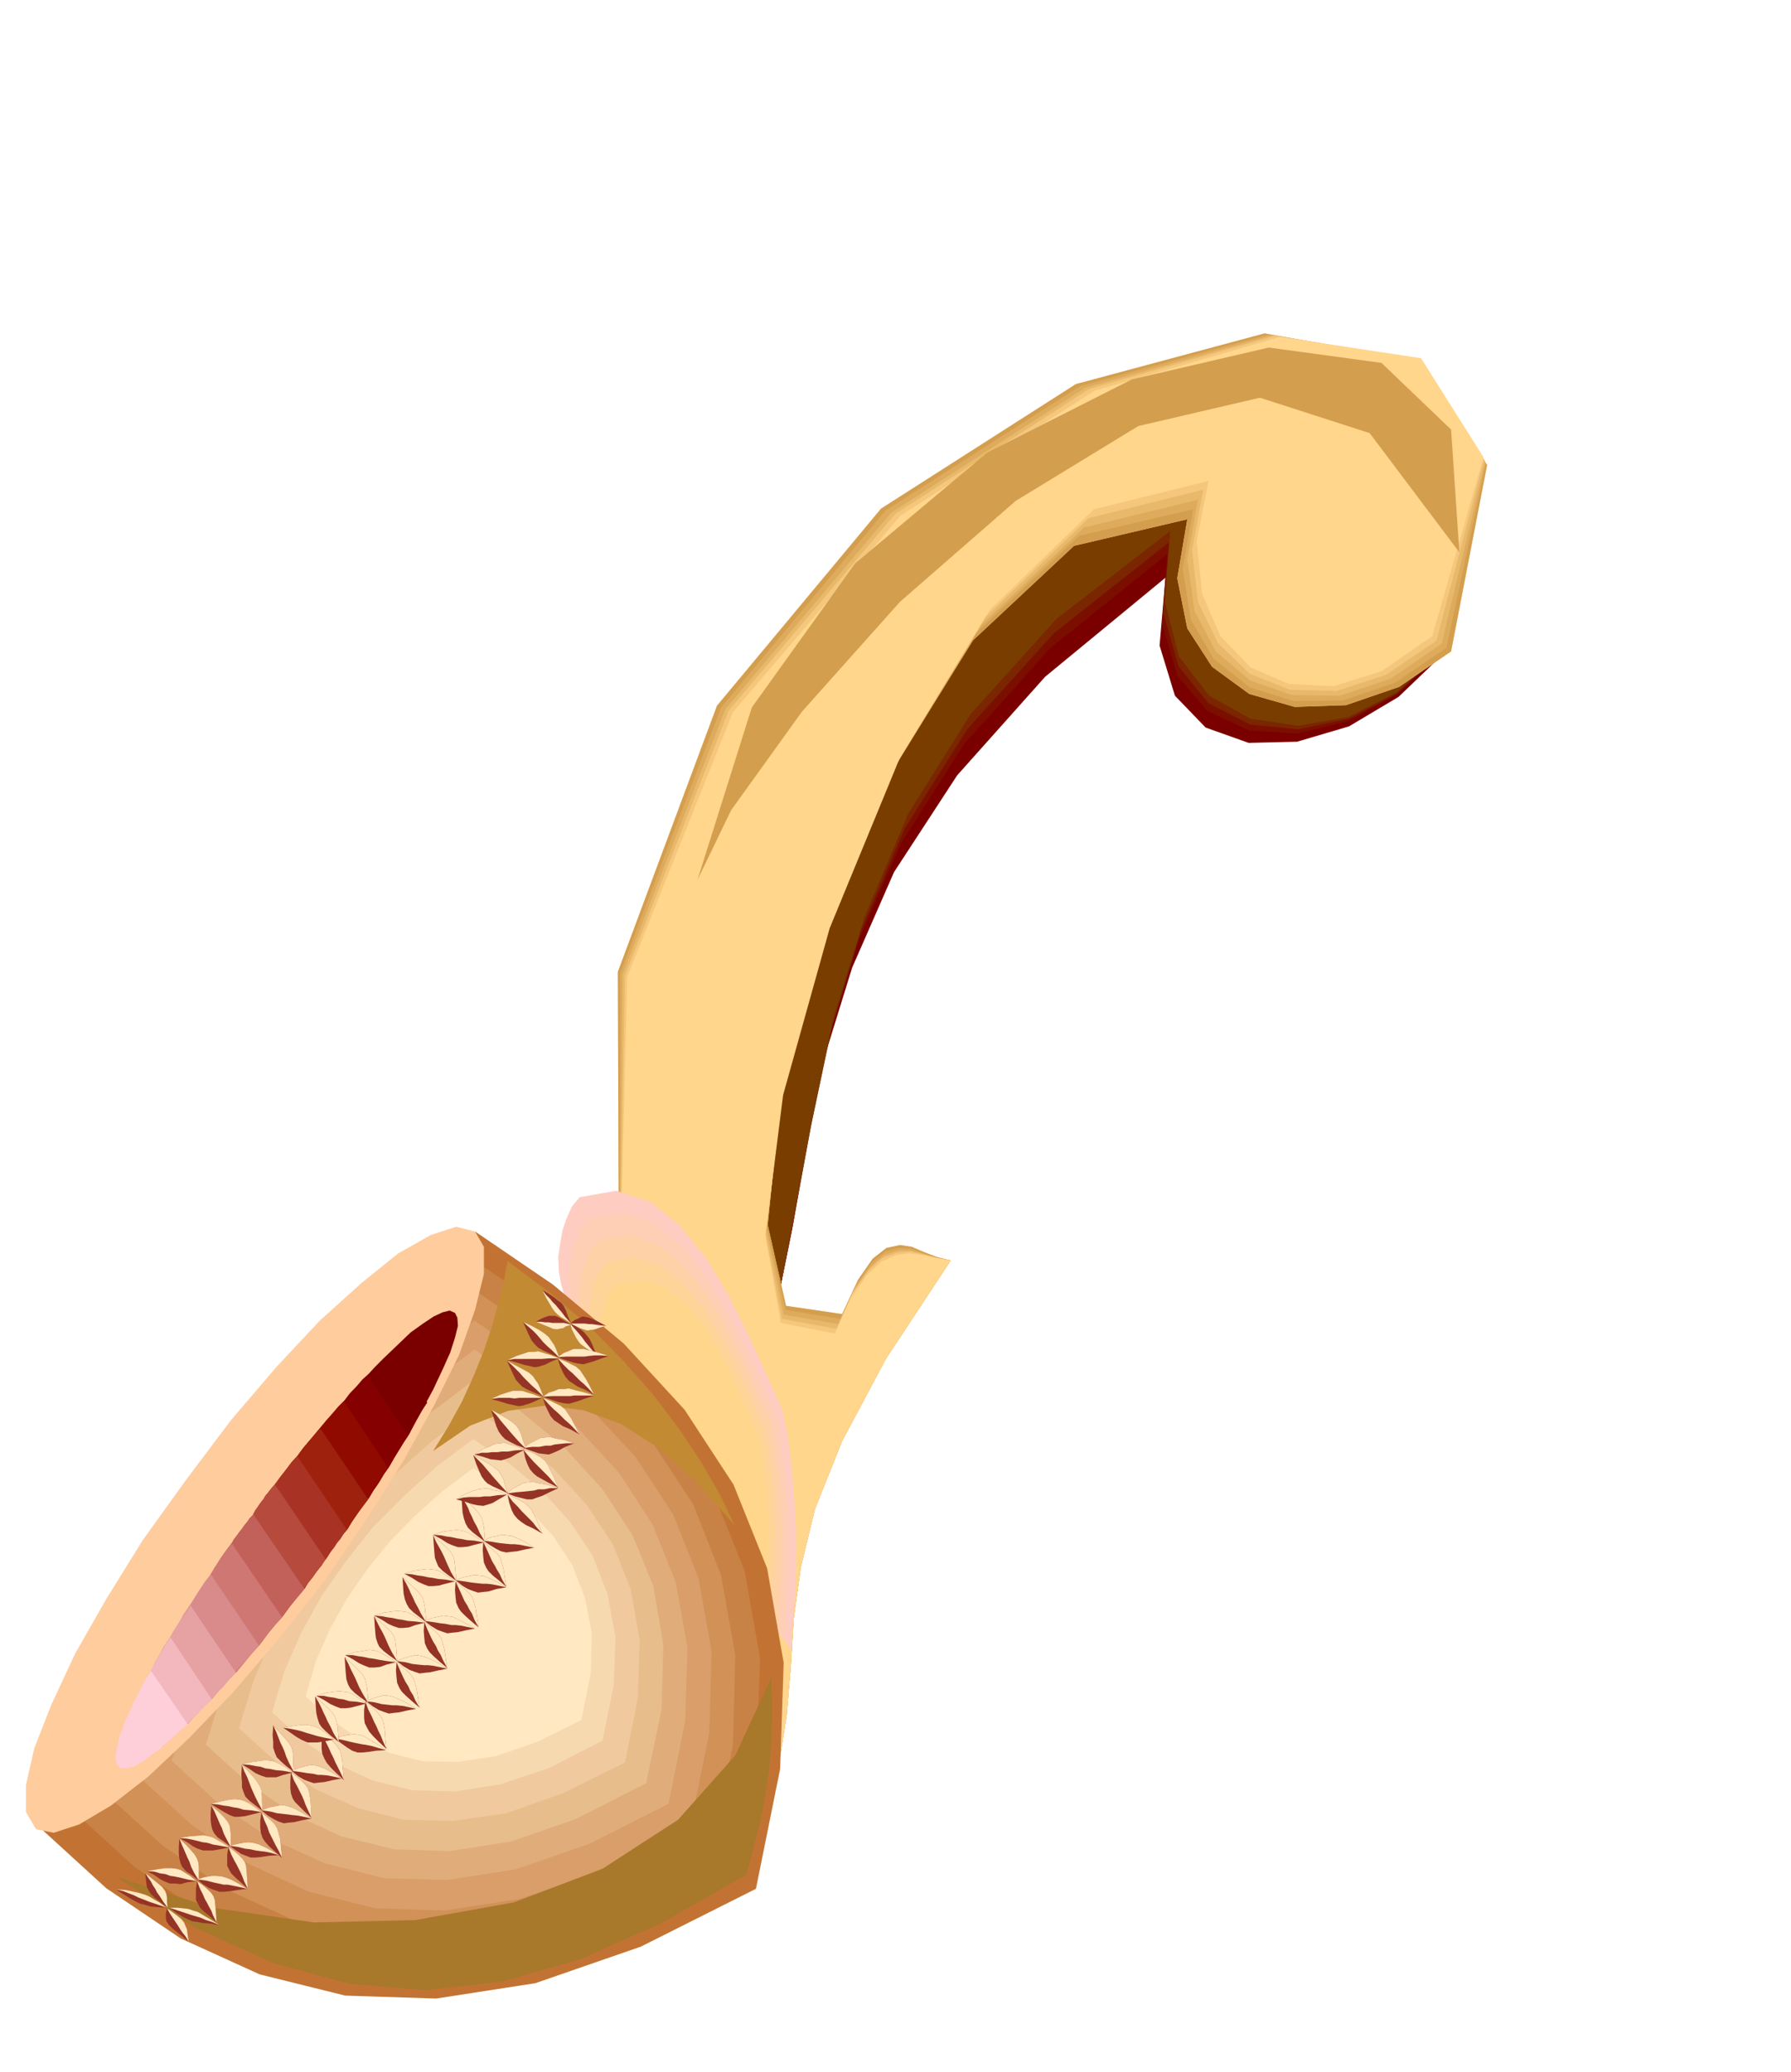 <svg xmlns="http://www.w3.org/2000/svg" width="490.455" height="567.446" fill-rule="evenodd" stroke-linecap="round" preserveAspectRatio="none" viewBox="0 0 3035 3512"><style>.brush1{fill:#7a0000}.pen1{stroke:none}.brush5{fill:#ffd68c}.brush6{fill:#d49e4f}.brush22{fill:#ffe8c2}.brush34{fill:#ffcfd9}.brush37{fill:#943326}</style><path d="m1315 2218 27-133 24-141 30-149 48-155 71-162 107-164 149-167 204-168-10 115 26 85 52 54 73 26 82-2 88-26 84-50 73-70-38-52-34-51-34-51-33-48-37-44-39-38-47-31-52-20-209 90-188 130-164 162-132 189-98 206-56 218-10 223 43 224z" class="pen1 brush1"/><path d="m1315 2218 27-139 26-147 33-155 48-159 72-165 107-165 148-166 201-163-9 117 25 86 52 57 72 29 82 1 87-23 82-47 73-69-38-52-34-52-34-51-33-48-37-45-40-38-46-31-53-20-209 90-188 130-163 162-132 189-98 206-56 220-9 224 44 224z" class="pen1 brush1"/><path d="m1315 2218 29-144 27-153 33-161 50-164 73-167 106-167 147-164 198-159-9 118 26 88 51 60 71 33 82 5 86-21 82-45 73-69-38-53-34-52-34-51-33-48-38-45-40-38-46-31-53-20-209 90-188 130-163 162-132 189-97 207-55 220-9 225 44 225z" class="pen1" style="fill:#7a0f00"/><path d="m1315 2218 30-150 29-158 35-166 51-169 73-171 106-168 147-163 195-154-10 119 26 91 51 63 71 36 81 8 86-18 82-43 72-68-38-53-35-53-34-52-34-48-37-45-40-38-46-31-53-20-209 89-188 130-164 163-132 189-97 208-55 220-9 226 46 226z" class="pen1" style="fill:#7a2600"/><path d="m1315 2218 30-155 31-164 36-172 53-173 74-175 106-169 145-161 193-149-9 120 24 93 51 66 70 39 81 12 85-15 82-42 72-67-38-53-35-53-34-52-34-49-38-45-40-39-47-31-53-21-209 89-188 130-163 163-132 190-97 208-54 222-8 226 46 227z" class="pen1" style="fill:#7a3d00"/><path d="m1049 2214-2-567 168-451 278-334 330-211 320-86 253 45 124 178-61 316-88 60-90 31-87 3-77-22-63-46-42-65-17-85 17-100-192 45-171 160-145 234-110 271-71 265-22 221 31 137 95 14 27-58 25-36 23-18 23-5 20 3 21 9 21 8 24 6-110 167-74 139-46 115-24 99-12 87-5 82-7 82-14 89-34-98-34-98-34-98-33-97-34-98-34-98-34-98-33-97z" class="pen1 brush5"/><path d="m1049 2214-2-567 168-451 278-334 330-211 320-86 253 45 124 178-61 316-88 60-90 31-87 3-77-22-63-46-42-65-17-85 17-100-192 45-171 160-145 234-110 271-71 265-22 221 31 137 95 14 27-58 25-36 23-18 23-5 20 3 21 9 21 8 24 6-110 167-74 139-46 115-24 99-12 87-5 82-7 82-14 89-34-98-34-98-34-98-33-97-34-98-34-98-34-98-33-97z" class="pen1 brush6"/><path d="m1049 2214 2-565 171-450 279-334 330-211 318-87 250 42 119 176-67 313-87 59-88 30-84 1-74-23-61-48-39-67-14-86 18-101-193 45-173 163-147 239-112 275-73 270-24 226 31 139 93 15 27-58 26-37 23-19 23-6 21 1 21 8 22 7 24 5-110 167-74 139-46 115-24 99-12 87-5 82-7 82-14 89-34-98-34-98-34-98-33-97-34-98-34-98-34-98-33-97z" class="pen1" style="fill:#deab5c"/><path d="m1049 2214 6-563 174-449 281-333 329-212 317-89 246 41 115 173-74 309-86 59-86 29-82-1-71-25-58-49-36-69-12-87 18-101-193 47-174 165-148 243-115 279-75 274-26 230 29 143 93 16 27-59 26-37 24-21 24-8h21l22 6 22 6 24 5-110 167-74 139-46 115-24 99-12 87-5 82-7 82-14 89-34-98-34-98-34-98-33-97-34-98-34-98-34-98-33-97z" class="pen1" style="fill:#e8b86b"/><path d="m1049 2214 10-561 176-449 282-333 329-212 315-90 243 39 111 171-81 307-86 58-83 27-79-2-68-27-54-52-34-70-10-88 19-102-194 48-175 168-150 247-117 284-77 279-29 234 28 145 92 17 27-60 27-38 24-22 25-9 22-2 22 5 23 6 24 4-110 167-74 139-46 115-24 99-12 87-5 82-7 82-14 89-34-98-34-98-34-98-33-97-34-98-34-98-34-98-33-97z" class="pen1" style="fill:#f5c77d"/><path d="m1049 2214 14-559 179-448 284-333 329-212 314-91 239 36 106 168-87 303-85 59-82 26-76-4-65-28-51-53-31-72-9-89 20-102-194 48-177 171-152 250-119 289-79 283-30 238 26 148 92 18 27-60 27-39 25-23 25-11 22-3 23 3 23 5 24 4-110 167-74 139-46 115-24 99-12 87-5 82-7 82-14 89-34-98-34-98-34-98-33-97-34-98-34-98-34-98-33-97z" class="pen1 brush5"/><path d="m958 2200-7-23-4-23-1-23 3-22 4-23 7-21 9-20 13-16 62-11 57 18 50 40 46 57 39 65 35 70 30 66 26 58 9 48 6 50 4 50 3 51v50l-1 51-4 52-3 52-34-47-32-46-33-46-31-46-32-47-32-46-33-46-32-45-16-29-16-28-15-29-15-28-16-29-16-28-15-29-15-27z" class="pen1" style="fill:#ffccc2"/><path d="m974 2225-7-22-3-21-1-22 3-21 4-21 7-19 9-19 12-15 57-10 52 17 47 37 42 53 36 61 33 64 27 62 25 53 7 45 6 46 4 46 3 48-1 47-1 48-3 47-3 48-31-43-30-43-30-43-29-43-30-44-29-42-30-43-30-42-15-27-14-26-15-26-14-26-15-27-14-26-15-26-14-25z" class="pen1" style="fill:#ffcfb5"/><path d="m992 2250-6-20-3-20-1-20 2-19 3-20 7-17 8-17 11-14 52-10 48 16 43 34 40 49 33 56 30 59 25 57 23 49 6 41 6 42 3 43 3 44-1 43v44l-3 44-2 45-30-40-27-39-27-40-27-40-28-40-27-40-28-39-27-39-14-24-13-24-14-24-13-24-14-24-12-24-14-24-12-24z" class="pen1" style="fill:#ffd1a6"/><path d="m1008 2274-6-18-2-18-1-19 3-17 2-18 6-17 8-15 10-13 48-9 44 15 39 31 36 45 31 51 27 55 23 51 21 46 6 37 6 39 3 39 2 40-1 39-1 41-2 40-2 41-27-37-25-36-25-36-24-36-26-37-25-36-25-36-25-35-13-23-12-22-12-22-12-22-13-23-12-21-12-23-12-21z" class="pen1" style="fill:#ffd499"/><path d="m1026 2298-6-17-2-16v-17l2-15 2-16 6-15 6-14 9-11 44-8 40 13 35 28 33 40 27 46 25 50 21 47 19 41 6 34 4 35 3 36 2 36v36l-1 36-2 36-2 37-24-33-23-33-23-33-22-32-23-33-23-33-23-32-22-32-12-21-11-20-11-20-10-20-12-21-11-19-11-21-10-19z" class="pen1 brush5"/><path d="m64 3094 116 106 126 85 134 61 145 36 154 5 168-26 179-62 195-98 41-203 6-180-28-160-57-142-83-127-103-112-120-100-132-90-134 102-122 109-112 115-100 122-89 128-75 136-62 143-47 152z" class="pen1" style="fill:#c27333"/><path d="m122 3067 106 97 116 79 123 56 134 33 142 5 155-25 166-57 179-91 39-187 6-166-26-148-52-130-77-117-95-103-111-93-122-83-123 94-114 101-103 106-92 113-82 118-69 126-57 132-43 140z" class="pen1" style="fill:#c98245"/><path d="m178 3039 98 89 106 73 113 52 123 30 131 4 141-22 152-52 165-84 35-172 4-152-24-135-47-120-70-107-87-95-102-85-111-76-113 86-104 93-95 97-84 104-76 108-63 115-52 120-40 129z" class="pen1" style="fill:#d19157"/><path d="m235 3011 89 81 96 66 103 48 112 28 118 4 129-20 138-48 150-76 32-157 4-138-22-124-43-108-64-98-79-85-93-77-101-69-103 78-95 85-86 87-76 94-69 98-57 104-48 110-35 117z" class="pen1" style="fill:#d99e69"/><path d="m291 2984 80 73 87 59 93 42 100 25 107 3 116-18 124-43 135-68 28-140 4-125-20-111-39-97-57-88-71-77-83-70-91-62-93 71-85 76-78 79-68 85-62 88-51 94-43 99-33 105z" class="pen1" style="fill:#e0ad7a"/><path d="m349 2957 71 64 76 53 82 38 90 22 94 3 103-16 110-38 120-61 26-125 3-110-17-99-35-86-51-78-63-69-74-62-80-55-83 63-75 67-69 70-61 75-55 78-45 85-38 87-29 94z" class="pen1" style="fill:#e8bd8c"/><path d="m405 2929 62 56 67 47 72 32 78 20 83 2 91-13 96-34 105-52 22-110 3-97-15-86-30-76-45-68-55-60-65-54-70-48-73 55-66 59-60 61-53 66-48 69-41 73-33 76-25 82z" class="pen1" style="fill:#f0c99e"/><path d="m461 2902 53 48 58 40 61 28 67 16 71 2 77-12 83-28 90-46 19-94 3-82-14-74-25-64-39-58-47-52-55-46-61-41-62 46-56 51-52 52-45 57-41 58-35 63-29 66-21 70z" class="pen1" style="fill:#f7d9b0"/><path d="m518 2875 44 40 48 33 51 23 56 14 59 1 65-10 69-24 75-37 16-78 2-69-12-61-21-54-32-49-39-43-47-39-50-34-52 39-47 42-43 44-38 47-34 49-29 52-24 55-17 59z" class="pen1 brush22"/><path d="m316 2507 76-101 77-90 73-78 71-64 62-50 55-31 43-14 32 8 15 26v46l-15 61-27 76-42 85-52 94-63 100-71 104-78 99-77 90-75 78-69 65-63 49-54 32-43 14-30-6-17-29v-46l14-62 29-74 40-86 53-93 62-100 74-103z" class="pen1" style="fill:#ffcc9e"/><path d="m692 2433-69-102 26-28 25-24 22-21 21-15 18-12 15-7 12-3 9 4 4 8 1 14-5 20-8 25-13 29-16 34-20 37-22 41z" class="pen1 brush1"/><path d="m665 2290 59 87-8 12-7 12-8 13-7 15-9 13-9 15-9 15-9 16-75-113 10-13 11-12 10-12 11-10 10-11 10-10 10-9 10-8z" class="pen1 brush1"/><path d="m623 2331 69 102-8 12-8 13-8 13-8 14-9 13-9 15-9 13-9 15-81-120 10-13 10-12 10-12 11-11 9-12 10-10 10-11 10-9z" class="pen1" style="fill:#850000"/><path d="m583 2375 75 113-9 12-8 12-9 13-8 14-9 12-9 14-9 13-9 15-84-125 9-13 10-12 10-12 10-12 10-12 10-11 10-11 10-10z" class="pen1" style="fill:#910a00"/><path d="m543 2421 81 120-9 12-9 12-9 13-8 13-10 12-9 13-9 13-9 14-86-127 9-13 10-13 9-12 10-11 9-12 10-12 10-11 10-11z" class="pen1" style="fill:#9e210d"/><path d="m504 2468 84 125-6 7-5 8-6 7-5 8-6 7-5 8-5 7-5 8-8 10-7 10-8 10-6 10-87-127 9-13 9-13 9-13 10-12 9-12 10-12 9-12 10-11z" class="pen1" style="fill:#a83324"/><path d="m466 2516 86 127-4 5-3 5-9 11-8 11-9 11-8 12-9 10-8 11-8 11-8 11-85-125 3-7 5-6 4-6 5-6 4-6 5-6 4-6 6-6 3-7 5-7 4-6 5-6 4-7 6-6 4-6 6-6z" class="pen1" style="fill:#b54a3d"/><path d="m429 2566 87 127-10 12-10 12-10 12-9 13-10 11-10 12-9 12-9 12-82-121 8-13 8-13 9-13 9-12 9-13 9-12 10-13 10-12v-1z" class="pen1" style="fill:#c26159"/><path d="m393 2616 85 125-11 12-10 12-10 12-9 13-10 11-10 12-9 11-9 11-77-114 7-13 8-13 9-13 9-12 8-14 9-13 10-14 10-13z" class="pen1" style="fill:#cf7873"/><path d="m357 2668 82 121-11 11-10 12-11 12-10 12-10 11-10 11-9 11-9 11-70-105 7-13 8-13 7-13 9-13 9-14 9-14 9-14 10-13z" class="pen1" style="fill:#d98a8a"/><path d="m323 2721 77 114-12 12-10 12-11 11-10 12-11 10-10 11-9 9-9 10-62-90 6-14 8-13 7-14 9-13 8-14 9-14 10-15 10-14z" class="pen1" style="fill:#e6a1a3"/><path d="m289 2775 70 105-12 12-12 12-12 11-10 11-11 9-10 10-9 8-9 9-48-72 6-14 6-13 7-14 8-13 8-15 9-15 9-16 10-15z" class="pen1" style="fill:#f2b8bd"/><path d="m256 2832 62 90-15 13-14 13-13 11-12 10-12 8-10 8-9 5-8 5-25-38 2-13 5-12 5-15 7-14 7-17 9-17 9-19 12-18z" class="pen1 brush34"/><path d="m226 2890 48 72-14 9-11 9-11 6-9 6-9 3-7 2h-6l-4-1-5-6-2-7v-10l3-12 3-15 6-17 8-19 10-20z" class="pen1 brush34"/><path d="m196 3180 135 87 132 60 129 35 130 11 129-15 133-38 137-61 144-82 13-50 12-47 8-45 6-42 3-40 1-38v-37l-1-35-61 132-97 109-128 83-150 57-167 30-172 4-173-25-163-53z" class="pen1" style="fill:#a8782b"/><path d="m734 2459 26-42 23-42 20-44 17-42 14-42 11-40 9-37 6-33 72 54 67 57 57 58 52 59 43 57 38 57 31 54 25 52-65-74-64-57-64-41-63-23-64-8-64 9-64 25-63 43z" class="pen1" style="fill:#c28a33"/><path d="m1182 1491 92-292 175-244 224-188 245-124 232-54 191 26 118 113 14 208-152-202-186-60-206 48-208 127-196 171-166 186-120 167-57 118z" class="pen1 brush6"/><path d="m672 2817-1 14 1 12 1 9 4 9 4 6 7 7 10 9 13 11-3-19-2-13-3-10-2-7-5-7-6-6-8-7-10-8z" class="pen1 brush37"/><path d="m672 2817 6 14 5 11 4 8 5 8 3 7 5 8 4 9 7 12-3-19-2-13-3-10-2-7-5-7-6-6-8-7-10-8z" class="pen1 brush22"/><path d="m772 2680-1 15 1 12 1 9 4 9 4 6 7 7 10 9 13 11-3-19-2-14-3-10-2-7-5-7-6-6-8-7-10-8z" class="pen1 brush37"/><path d="m772 2680 6 13 5 11 4 9 5 8 3 6 5 8 4 10 7 13-3-19-2-14-3-10-2-7-5-7-6-6-8-7-10-8z" class="pen1 brush22"/><path d="m546 2936-1 15v12l1 9 4 9 4 7 7 8 9 9 13 12-2-19-1-14-2-11-2-7-5-7-6-7-9-7-10-9z" class="pen1 brush37"/><path d="m546 2936 5 14 6 12 4 9 4 8 3 7 4 8 5 10 6 13-2-19-1-14-2-11-2-7-5-7-6-7-9-7-10-9z" class="pen1 brush22"/><path d="m671 2817-16 4-11 4-10 1h-8l-8-3-9-4-11-7-13-7 16-5 14-2 10-2 9 1 7 2 8 4 9 5 13 9z" class="pen1 brush37"/><path d="m671 2817-16-2-12-2-10-2-8-1-9-2-8-1-10-2h-13l16-5 14-2 10-2 9 1 7 2 8 4 9 5 13 9z" class="pen1 brush22"/><path d="m771 2680-16 4-11 3-10 1h-8l-8-3-9-4-11-7-13-7 16-5 14-2 10-1 9 1 7 1 8 4 9 6 13 9z" class="pen1 brush37"/><path d="m771 2680-16-3-12-1-10-2-8-1-9-2-8-1-10-2-13-1 16-5 14-2 10-1 9 1 7 1 8 4 9 6 13 9z" class="pen1 brush22"/><path d="m566 2948-16 3-12 2h-17l-9-4-9-5-10-7-13-9 17-3 14-2h10l9 2 7 2 8 5 9 6 12 10z" class="pen1 brush37"/><path d="m566 2948-16-3-13-3-10-3-7-2-9-3-8-2-10-2-13-2 17-3 14-2h10l9 2 7 2 8 5 9 6 12 10z" class="pen1 brush22"/><path d="m719 2749-1 15 1 12 1 9 4 9 4 6 7 7 10 9 13 11-3-19-2-13-3-11-2-7-5-7-6-6-8-7-10-8z" class="pen1 brush37"/><path d="m719 2749 6 14 5 11 4 8 5 8 3 7 5 8 4 9 7 13-3-19-2-13-3-11-2-7-5-7-6-6-8-7-10-8z" class="pen1 brush22"/><path d="m819 2613-1 14 1 12 1 9 4 9 4 6 7 7 10 8 13 11-3-19-2-12-3-11-2-7-5-7-6-5-8-7-10-8z" class="pen1 brush37"/><path d="m819 2613 6 13 5 11 4 9 5 8 3 6 5 8 4 9 7 12-3-19-2-12-3-11-2-7-5-7-6-5-8-7-10-8z" class="pen1 brush22"/><path d="m619 2883-2 15v13l1 9 4 8 4 7 7 8 9 9 13 12-2-19-1-14-2-11-2-7-5-7-6-7-8-7-10-9z" class="pen1 brush37"/><path d="m619 2883 5 14 6 12 4 9 4 8 3 7 4 8 4 10 6 13-2-19-1-14-2-11-2-7-5-7-6-7-8-7-10-9z" class="pen1 brush22"/><path d="m720 2750-16 4-11 4-10 1h-7l-9-3-9-4-11-7-13-7 16-5 14-2 10-1 9 1 7 1 8 4 9 5 13 9z" class="pen1 brush37"/><path d="m720 2750-16-2-13-1-10-2-7-1-9-2-8-1-10-2-13-1 16-5 14-2 10-1 9 1 7 1 8 4 9 5 13 9z" class="pen1 brush22"/><path d="m820 2614-16 4-11 3-10 1h-7l-9-3-9-4-11-7-13-7 16-5 14-2 10-1 9 1 7 2 8 4 9 5 13 9z" class="pen1 brush37"/><path d="m820 2614-16-3-13-1-10-2-7-1-9-2-8-1-10-2-13-1 16-5 14-2 10-1 9 1 7 2 8 4 9 5 13 9z" class="pen1 brush22"/><path d="m621 2887-15 4-12 3-9 1h-8l-8-3-9-4-11-7-13-7 16-5 13-2 10-1 9 1 7 1 8 4 9 6 13 9z" class="pen1 brush37"/><path d="m621 2887-16-3-13-1-10-3-8-1-8-2-8-1-10-2h-12l16-5 13-2 10-1 9 1 7 1 8 4 9 6 13 9z" class="pen1 brush22"/><path d="m672 2815 12 9 10 6 8 3 9 3 8-1 10-1 13-3 16-3-16-10-12-6-10-4-8-2-8-1-9 2-10 3-13 5z" class="pen1 brush37"/><path d="m672 2815 15 2 12 3 9 1 10 1h7l9 1 10 2 14 3-16-10-12-6-10-4-8-2-8-1-9 2-10 3-13 5z" class="pen1 brush22"/><path d="m772 2678 11 9 10 6 8 3 9 3 8-1 10-1 13-4 17-3-16-9-12-6-10-4-8-1-8-1-9 2-10 2-13 5z" class="pen1 brush37"/><path d="m772 2678 15 2 12 2 9 1 10 1h7l9 1 10 2 14 3-16-9-12-6-10-4-8-1-8-1-9 2-10 2-13 5z" class="pen1 brush22"/><path d="m567 2946 12 9 10 7 8 5 9 3h8l10-1 13-2 17-1-16-11-12-7-10-6-7-2-9-1-9 1-11 2-13 4z" class="pen1 brush37"/><path d="m567 2946 15 3 12 3 9 2 10 2 7 1 10 2 10 3 14 4-16-11-12-7-10-6-7-2-9-1-9 1-11 2-13 4z" class="pen1 brush22"/><path d="m673 2815-14-10-9-7-7-7-3-6-3-9-1-9-1-13-1-15 12 11 10 9 7 7 5 8 2 7 1 9 1 10 1 15z" class="pen1 brush37"/><path d="m673 2815-9-15-5-10-4-9-3-7-4-8-4-7-5-10-5-10 12 11 10 9 7 7 5 8 2 7 1 9 1 10 1 15z" class="pen1 brush22"/><path d="m773 2679-14-10-9-7-7-7-3-7-3-8-1-10-1-13-1-15 12 11 10 9 7 7 5 8 2 7 1 9 1 11 1 15z" class="pen1 brush37"/><path d="m773 2679-9-15-5-11-4-9-3-7-4-8-4-7-5-9-5-11 12 11 10 9 7 7 5 8 2 7 1 9 1 11 1 15z" class="pen1 brush22"/><path d="m574 2952-13-10-9-8-7-7-4-6-3-9-2-9-1-13-1-15 12 11 10 9 7 7 5 8 2 7 2 9 1 11 1 15z" class="pen1 brush37"/><path d="m574 2952-9-15-5-11-5-9-3-7-4-8-3-7-5-10-6-10 12 11 10 9 7 7 5 8 2 7 2 9 1 11 1 15z" class="pen1 brush22"/><path d="m719 2747 12 9 10 6 8 3 9 3 8-1 10-1 13-3 16-3-16-9-12-6-10-5-8-1-8-1-9 2-10 2-13 5z" class="pen1 brush37"/><path d="m719 2747 15 2 12 2 9 1 10 2h7l9 1 10 2 14 3-16-9-12-6-10-5-8-1-8-1-9 2-10 2-13 5z" class="pen1 brush22"/><path d="m819 2611 12 8 10 6 8 4 9 2 8-1 10-1 13-3 16-3-16-10-12-6-10-4-8-1-8-1-9 2-10 2-13 6z" class="pen1 brush37"/><path d="m819 2611 15 2 12 2 9 1 10 1h7l9 1 10 2 14 3-16-10-12-6-10-4-8-1-8-1-9 2-10 2-13 6z" class="pen1 brush22"/><path d="m620 2883 12 9 10 6 8 3 9 3 7-1 10-1 13-3 16-3-16-10-12-6-10-4-7-2-9-1-8 2-10 3-13 5z" class="pen1 brush37"/><path d="m620 2883 15 2 12 3 9 1 9 1h7l10 1 10 2 13 3-16-10-12-6-10-4-7-2-9-1-8 2-10 3-13 5z" class="pen1 brush22"/><path d="m722 2749-13-10-9-7-7-7-4-7-3-8-2-9-1-13-1-15 12 11 10 9 7 7 5 8 2 6 2 10 1 10 1 15z" class="pen1 brush37"/><path d="m722 2749-9-15-5-10-5-9-3-7-4-8-3-7-5-10-6-10 12 11 10 9 7 7 5 8 2 6 2 10 1 10 1 15z" class="pen1 brush22"/><path d="m822 2613-13-10-9-7-7-7-4-7-3-9-2-9-1-13-1-16 12 11 10 10 7 8 5 8 2 6 2 10 1 10 1 15z" class="pen1 brush37"/><path d="m822 2613-9-15-5-11-5-9-3-7-4-8-3-8-5-9-6-11 12 11 10 10 7 8 5 8 2 6 2 10 1 10 1 15z" class="pen1 brush22"/><path d="m283 3234-2 9v7l1 6 4 6 5 5 7 6 9 7 13 11-2-12-1-9-3-7-2-5-5-6-6-5-8-6-10-7z" class="pen1 brush37"/><path d="m283 3234 5 9 6 9 4 6 4 6 3 5 4 6 5 6 6 10-2-12-1-9-3-7-2-5-5-6-6-5-8-6-10-7z" class="pen1 brush22"/><path d="m282 3233-16-1-11-1-10-3-8-2-8-4-9-5-11-7-13-8 17 1 14 3 9 2 10 3 7 3 8 5 9 5 12 9z" class="pen1 brush37"/><path d="m282 3233-17-6-12-4-10-4-8-3-8-4-8-3-10-4-13-3 17 1 14 3 9 2 10 3 7 3 8 5 9 5 12 9z" class="pen1 brush22"/><path d="m966 2243 8-6 7-3 6-3 6 1 5 1 7 3 9 4 13 7-11 3-8 3-7 1-6 1-6-2-6-2-8-4-9-4z" class="pen1 brush37"/><path d="M966 2243h25l7 1h5l7 1 7 1 10 1-11 3-8 3-7 1-6 1-6-2-6-2-8-4-9-4z" class="pen1 brush22"/><path d="m968 2243-6-13-3-9-4-8-4-5-7-5-6-5-9-6-10-6 6 13 6 10 4 7 5 7 4 4 6 5 7 4 11 7z" class="pen1 brush37"/><path d="m968 2243-10-11-6-8-6-7-4-5-6-6-4-5-7-7-6-8 6 13 6 10 4 7 5 7 4 4 6 5 7 4 11 7z" class="pen1 brush22"/><path d="m287 3233 12 9 10 6 8 4 9 4 8 1 10 2 13 1 16 3-16-10-12-7-10-6-7-2-9-3-8-1-11-1h-13z" class="pen1 brush37"/><path d="m287 3233 15 5 12 4 9 3 10 3 7 2 9 4 10 3 14 6-16-10-12-7-10-6-7-2-9-3-8-1-11-1h-13z" class="pen1 brush22"/><path d="m284 3233-13-10-9-7-7-7-3-5-3-6-1-6-1-9-1-9 12 10 10 8 7 6 5 7 2 5 1 6v7l1 10z" class="pen1 brush37"/><path d="m284 3233-8-11-5-8-5-7-3-6-4-6-3-6-5-7-5-8 12 10 10 8 7 6 5 7 2 5 1 6v7l1 10z" class="pen1 brush22"/><path d="m966 2243 10 5 8 5 6 5 5 6 4 5 4 8 4 10 7 13-13-10-9-6-8-6-4-5-4-6-3-6-4-8-3-10z" class="pen1 brush37"/><path d="m966 2243 8 9 7 8 5 6 5 7 4 5 5 6 5 6 9 10-13-10-9-6-8-6-4-5-4-6-3-6-4-8-3-10z" class="pen1 brush22"/><path d="m968 2245-12-7-8-5-7-3h-11l-6 2-7 3-9 5 12 5 10 4 7 3 7 1 4-1 6-1 5-3 9-3z" class="pen1 brush37"/><path d="m968 2245-12-3h-20l-6-1h-6l-7-1h-9l12 5 10 4 7 3 7 1 4-1 6-1 5-3 9-3z" class="pen1 brush22"/><path d="m860 2533 3 14 4 12 4 8 6 7 6 5 9 6 11 5 16 9-7-18-6-12-5-10-5-6-7-6-7-4-10-5-12-5z" class="pen1 brush37"/><path d="m860 2533 9 12 9 9 6 7 7 7 5 5 7 7 6 8 10 11-7-18-6-12-5-10-5-6-7-6-7-4-10-5-12-5z" class="pen1 brush22"/><path d="m859 2533-14 8-10 6-9 3-7 2-10-1-9-2-12-4-15-4 15-9 12-5 10-3 9-1 7-1 9 3 10 2 14 6z" class="pen1 brush37"/><path d="m859 2533-16 1-13 2h-10l-7 1h-17l-11 1-12 3 15-9 12-5 10-3 9-1 7-1 9 3 10 2 14 6z" class="pen1 brush22"/><path d="m887 2457 3 14 4 11 4 8 6 7 6 5 9 5 11 6 16 8-7-17-6-12-5-10-4-6-7-6-7-4-10-5-13-4z" class="pen1 brush37"/><path d="m887 2457 9 11 9 10 6 6 7 7 5 5 7 7 6 7 10 11-7-17-6-12-5-10-4-6-7-6-7-4-10-5-13-4z" class="pen1 brush22"/><path d="m889 2457-14 7-10 6-9 3-7 2-9-1-9-1-12-4-15-4 14-9 12-5 9-4 9-1 7-1 9 3 11 3 14 6z" class="pen1 brush37"/><path d="m889 2457-16 1-13 2h-10l-7 1h-9l-8 1h-10l-12 3 14-9 12-5 9-4 9-1 7-1 9 3 11 3 14 6z" class="pen1 brush22"/><path d="m859 2531 14 5 12 3 8 2h9l8-3 9-3 12-6 15-7-19-6-13-2-11-3-7 1-9 1-7 4-10 5-11 9z" class="pen1 brush37"/><path d="m859 2531 15-2 12-1 10-1 9-1 7-2h10l10-2h14l-19-6-13-2-11-3-7 1-9 1-7 4-10 5-11 9z" class="pen1 brush22"/><path d="m861 2531-15-7-11-5-9-5-5-5-5-7-4-9-5-12-5-15 15 8 12 7 9 6 7 6 4 6 4 8 3 10 5 14z" class="pen1 brush37"/><path d="m861 2531-12-13-8-9-7-8-5-6-6-7-5-6-7-7-9-9 15 8 12 7 9 6 7 6 4 6 4 8 3 10 5 14z" class="pen1 brush22"/><path d="m887 2454 14 5 12 4 8 1 9 1 8-3 9-4 11-6 15-6-18-6-13-2-11-3-7 1-8 1-8 4-10 5-11 8z" class="pen1 brush37"/><path d="m887 2454 15-2h12l10-2h9l7-2 9-1 10-1h14l-18-6-13-2-11-3-7 1-8 1-8 4-10 5-11 8z" class="pen1 brush22"/><path d="m891 2455-16-6-10-5-9-5-5-5-6-8-4-9-4-13-5-15 15 8 12 7 9 6 7 6 4 6 4 8 3 10 5 15z" class="pen1 brush37"/><path d="m891 2455-12-12-8-9-7-8-5-6-6-7-5-6-7-9-9-9 15 8 12 7 9 6 7 6 4 6 4 8 3 10 5 15z" class="pen1 brush22"/><path d="m443 3071-2 14v12l1 9 3 9 4 6 7 8 9 8 13 12-2-19-1-13-3-11-2-7-4-7-6-6-8-7-9-8z" class="pen1 brush37"/><path d="m443 3071 5 14 5 11 3 9 4 8 3 6 4 8 5 9 6 13-2-19-1-13-3-11-2-7-4-7-6-6-8-7-9-8z" class="pen1 brush22"/><path d="m443 3071-16 4-12 3-10 1h-8l-8-3-9-5-10-6-13-8 17-4 14-3 10-1 9 1 7 2 8 4 9 6 12 9z" class="pen1 brush37"/><path d="m443 3071-17-3-13-1-10-3-7-1-9-2-8-1-10-2-12-1 17-4 14-3 10-1 9 1 7 2 8 4 9 6 12 9z" class="pen1 brush22"/><path d="m493 3003-1 15v12l1 9 3 9 4 6 7 7 9 9 12 11-1-19-1-13-2-11-2-7-5-7-6-6-8-7-10-8z" class="pen1 brush37"/><path d="m493 3003 5 14 6 11 4 8 4 8 3 7 3 8 4 9 6 13-1-19-1-13-2-11-2-7-5-7-6-6-8-7-10-8z" class="pen1 brush22"/><path d="m496 3004-16 4-12 4h-17l-9-3-9-4-10-7-13-8 17-4 14-2 9-1 10 1 7 2 8 4 9 5 12 9z" class="pen1 brush37"/><path d="m496 3004-16-3-12-1-10-2-8-1-9-3-8-1-10-2-13-1 17-4 14-2 9-1 10 1 7 2 8 4 9 5 12 9z" class="pen1 brush22"/><path d="m443 3068 11 9 10 6 8 4 9 3 7-1 11-1 12-3 17-3-16-10-11-6-10-4-7-2-8-1-9 2-11 2-13 5z" class="pen1 brush37"/><path d="m443 3068 15 2 12 3 9 1 9 1 7 1 10 1 10 2 13 3-16-10-11-6-10-4-7-2-8-1-9 2-11 2-13 5z" class="pen1 brush22"/><path d="m445 3069-13-10-9-7-7-7-3-7-3-9v-9l-1-13 1-16 11 11 9 10 6 8 5 8 2 6 1 10v10l1 15z" class="pen1 brush37"/><path d="m445 3069-8-15-5-10-4-9-3-7-3-8-3-8-5-10-4-11 11 11 9 10 6 8 5 8 2 6 1 10v10l1 15z" class="pen1 brush22"/><path d="m494 3001 11 9 10 6 8 3 9 3 8-1 10-1 13-3 16-3-16-10-11-6-10-4-7-2-8-1-9 2-11 3-13 5z" class="pen1 brush37"/><path d="m494 3001 15 2 12 2 9 1 9 2h7l10 1 10 2 13 3-16-10-11-6-10-4-7-2-8-1-9 2-11 3-13 5z" class="pen1 brush22"/><path d="m498 3003-13-10-9-8-7-7-3-7-3-9v-9l-1-13 1-16 11 12 9 10 6 7 5 8 2 7 1 9v11l1 15z" class="pen1 brush37"/><path d="m498 3003-8-15-5-11-3-9-3-7-4-8-3-8-4-10-5-11 11 12 9 10 6 7 5 8 2 7 1 9v11l1 15z" class="pen1 brush22"/><path d="m334 3188-2 13v19l4 7 3 6 7 7 9 7 12 11-1-16-1-12-1-10-2-6-4-6-6-6-8-7-10-7z" class="pen1 brush37"/><path d="m334 3188 5 13 5 10 3 7 4 7 3 6 4 7 3 8 6 12-1-16-1-12-1-10-2-6-4-6-6-6-8-7-10-7z" class="pen1 brush22"/><path d="m333 3188-16 2-11 3-10-1h-8l-8-3-8-4-10-7-13-7 17-3 14-2h10l9 1 7 2 8 5 8 5 11 9z" class="pen1 brush37"/><path d="m333 3188-16-3-12-3-10-2-7-1-8-3-8-1-10-3-13-1 17-3 14-2h10l9 1 7 2 8 5 8 5 11 9z" class="pen1 brush22"/><path d="m387 3130-2 13v19l4 8 3 5 7 7 9 8 12 11-1-16-1-13-1-10-2-6-4-6-6-6-8-7-10-7z" class="pen1 brush37"/><path d="m387 3130 5 13 5 10 4 7 4 8 3 6 3 7 3 8 6 12-1-16-1-13-1-10-2-6-4-6-6-6-8-7-10-7z" class="pen1 brush22"/><path d="m389 3131-16 3-12 2h-17l-9-3-8-4-10-7-13-7 17-3 14-1 10-1 9 2 7 2 7 4 9 5 12 8z" class="pen1 brush37"/><path d="m389 3131-16-3-12-2-10-3-8-1-8-2-8-2-10-2-13-1 17-3 14-1 10-1 9 2 7 2 7 4 9 5 12 8z" class="pen1 brush22"/><path d="m334 3185 11 9 10 6 8 3 9 3h8l10-1 13-2 16-2-15-9-11-6-10-4-7-2-9-1h-8l-12 2-13 4z" class="pen1 brush37"/><path d="m334 3185 15 2 12 3 9 2 9 2h7l10 2 10 2 13 3-15-9-11-6-10-4-7-2-9-1h-8l-12 2-13 4z" class="pen1 brush22"/><path d="m337 3187-13-10-9-6-6-7-3-6-2-8-1-9v-11l1-14 11 10 9 10 6 7 4 7 2 6 1 8v23z" class="pen1 brush37"/><path d="m337 3187-8-13-5-10-3-9-3-6-3-7-3-7-4-9-4-10 11 10 9 10 6 7 4 7 2 6 1 8v23z" class="pen1 brush22"/><path d="m389 3128 11 8 9 6 8 3 8 3h8l10-1 13-2 17-1-15-9-12-6-9-4-8-2-8-1-9 1-10 2-13 3z" class="pen1 brush37"/><path d="m389 3128 14 2 12 3 9 1 9 2 7 1 9 1 10 2 14 4-15-9-12-6-9-4-8-2-8-1-9 1-10 2-13 3z" class="pen1 brush22"/><path d="m391 3130-13-10-9-6-6-7-3-6-2-8-1-8v-12l1-13 12 10 9 9 6 7 4 7 1 6 1 8v23z" class="pen1 brush37"/><path d="m391 3130-7-13-5-10-3-9-3-6-3-7-3-7-4-9-5-9 12 10 9 9 6 7 4 7 1 6 1 8v23z" class="pen1 brush22"/><path d="m920 2369 4 13 5 10 4 8 6 7 6 4 9 6 12 5 16 9-8-16-6-11-6-9-4-6-7-6-8-4-10-5-13-5z" class="pen1 brush37"/><path d="m920 2369 10 11 9 9 7 6 7 7 5 5 7 6 7 7 10 11-8-16-6-11-6-9-4-6-7-6-8-4-10-5-13-5z" class="pen1 brush22"/><path d="m919 2369-13 6-10 4-10 3-7 1-10-2-9-2-13-4-15-4 15-7 12-4 10-3h16l9 3 10 3 15 6z" class="pen1 brush37"/><path d="M919 2369h-39l-8 1-8-1h-19l-13 2 15-7 12-4 10-3h16l9 3 10 3 15 6z" class="pen1 brush22"/><path d="m945 2302 4 13 5 11 4 7 6 7 6 4 9 6 12 5 16 9-8-16-6-11-6-9-4-6-7-6-8-4-10-5-13-5z" class="pen1 brush37"/><path d="m945 2302 10 11 9 9 7 6 7 7 5 5 7 6 7 7 10 11-8-16-6-11-6-9-4-6-7-6-8-4-10-5-13-5z" class="pen1 brush22"/><path d="m947 2302-14 6-10 5-10 3-7 1-9-2-9-2-13-4-15-4 15-7 12-4 9-3h9l7-1 10 3 10 3 15 6z" class="pen1 brush37"/><path d="M947 2302h-16l-13 1h-46l-12 2 15-7 12-4 9-3h9l7-1 10 3 10 3 15 6z" class="pen1 brush22"/><path d="m920 2367 14 5 12 4 9 2 9 1 7-2 10-3 11-4 15-5-19-6-13-3-11-3-8 1h-9l-7 3-10 3-10 7z" class="pen1 brush37"/><path d="m920 2367 15-1h31l7-1h34l-19-6-13-3-11-3-8 1h-9l-7 3-10 3-10 7z" class="pen1 brush22"/><path d="m921 2367-16-7-11-5-9-5-5-5-6-7-4-8-5-11-6-13 15 8 13 7 9 5 7 6 4 6 5 7 4 9 5 13z" class="pen1 brush37"/><path d="m921 2367-12-12-9-8-7-7-6-6-6-7-6-6-7-7-9-8 15 8 13 7 9 5 7 6 4 6 5 7 4 9 5 13z" class="pen1 brush22"/><path d="m945 2300 14 5 12 4 9 2 9 1 7-2 10-3 11-4 15-5-19-6-13-3-11-3h-17l-7 3-10 4-10 7z" class="pen1 brush37"/><path d="m945 2300 15-1h31l7-1 10-1h10l14 1-19-6-13-3-11-3h-17l-7 3-10 4-10 7z" class="pen1 brush22"/><path d="m948 2301-16-7-11-5-9-5-5-5-6-7-4-8-5-11-6-13 15 7 13 7 9 6 7 6 4 6 5 7 4 9 5 13z" class="pen1 brush37"/><path d="m948 2301-12-12-9-8-7-7-5-6-6-7-6-6-8-7-9-8 15 7 13 7 9 6 7 6 4 6 5 7 4 9 5 13z" class="pen1 brush22"/><path d="m624 2886-14-10-9-7-7-7-4-7-3-9-1-10-1-13-1-15 12 11 10 10 7 7 5 8 2 7 2 9 1 11 1 15z" class="pen1 brush37"/><path d="m624 2886-9-15-6-11-4-9-3-7-4-8-4-8-4-9-6-11 12 11 10 10 7 7 5 8 2 7 2 9 1 11 1 15z" class="pen1 brush22"/></svg>
